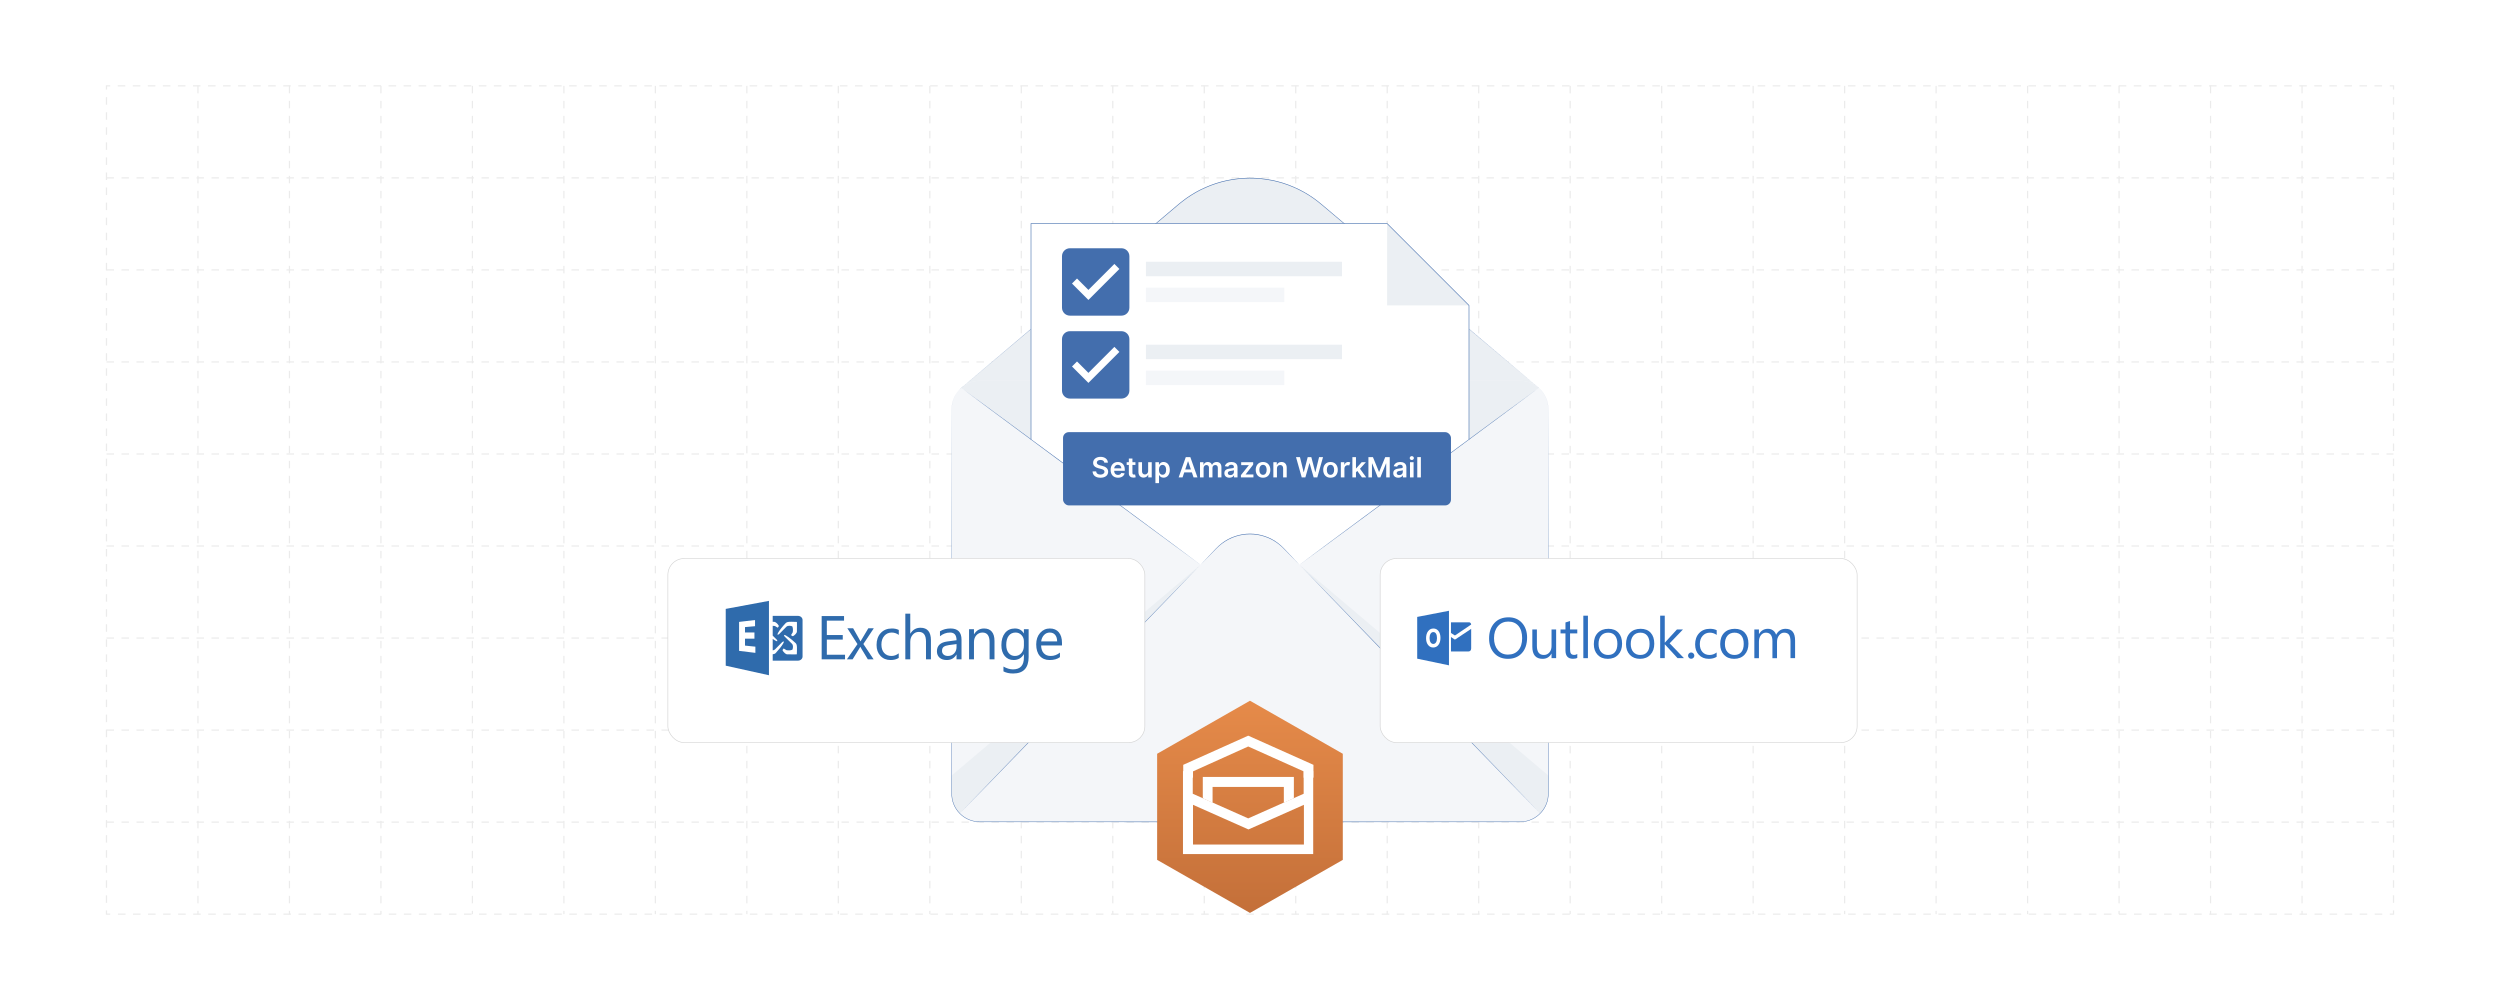 <?xml version="1.0" encoding="UTF-8"?>
<svg id="Layer_1" data-name="Layer 1" xmlns="http://www.w3.org/2000/svg" xmlns:xlink="http://www.w3.org/1999/xlink" viewBox="0 0 1000 400">
  <defs>
    <linearGradient id="linear-gradient" x1="7986.757" y1="8211.075" x2="7986.757" y2="8210.075" gradientTransform="translate(-559038 -656806) scale(70 80)" gradientUnits="userSpaceOnUse">
      <stop offset="0" stop-color="#e58a49"/>
      <stop offset="1" stop-color="#c36f39"/>
    </linearGradient>
    <symbol id="B" viewBox="0 0 70 80">
      <g>
        <path d="M0,60l35,20,35-20V20L35,0,0,20v40Z" fill="url(#linear-gradient)" fill-rule="evenodd"/>
        <path d="M55.243,53.46v-8.531l-20.905-9.289-20.905,9.289v8.531h-3.69v-31.28h49.095v31.28h-3.595ZM55.243,25.782H13.527v14.977l20.905-9.289,20.906,9.289v-14.976l-.095-.001Z" fill="#fff" fill-rule="evenodd"/>
        <path d="M34.338,66.825l-24.5-10.995v-4.834h3.689v2.37l20.811,9.384,20.905-9.384v-2.37h3.689v4.834l-24.594,10.995ZM20.905,41.517v5.972h26.865v-5.972l3.784,1.706v8.057H17.216v-8.057s3.689-1.706,3.689-1.706Z" fill="#fff" fill-rule="evenodd"/>
      </g>
    </symbol>
    <filter id="drop-shadow-1" x="521.8" y="193.177" width="251.28" height="134.16" filterUnits="userSpaceOnUse">
      <feOffset dx="5" dy="5"/>
      <feGaussianBlur result="blur" stdDeviation="10"/>
      <feFlood flood-color="#000" flood-opacity=".05"/>
      <feComposite in2="blur" operator="in"/>
      <feComposite in="SourceGraphic"/>
    </filter>
    <filter id="drop-shadow-2" x="236.92" y="193.177" width="251.28" height="134.16" filterUnits="userSpaceOnUse">
      <feOffset dx="5" dy="5"/>
      <feGaussianBlur result="blur-2" stdDeviation="10"/>
      <feFlood flood-color="#000" flood-opacity=".05"/>
      <feComposite in2="blur-2" operator="in"/>
      <feComposite in="SourceGraphic"/>
    </filter>
  </defs>
  <rect width="1000" height="400" fill="#fff"/>
  <g>
    <g opacity=".5">
      <g>
        <polyline points="957.407 364.163 957.407 365.663 955.907 365.663" fill="none" stroke="#d8d8d8" stroke-miterlimit="10" stroke-width=".5"/>
        <line x1="952.898" y1="365.663" x2="45.597" y2="365.663" fill="none" stroke="#d8d8d8" stroke-dasharray="3.009 3.009" stroke-miterlimit="10" stroke-width=".5"/>
        <polyline points="44.093 365.663 42.593 365.663 42.593 364.163" fill="none" stroke="#d8d8d8" stroke-miterlimit="10" stroke-width=".5"/>
        <line x1="42.593" y1="361.151" x2="42.593" y2="37.343" fill="none" stroke="#d8d8d8" stroke-dasharray="3.012 3.012" stroke-miterlimit="10" stroke-width=".5"/>
        <polyline points="42.593 35.837 42.593 34.337 44.093 34.337" fill="none" stroke="#d8d8d8" stroke-miterlimit="10" stroke-width=".5"/>
        <line x1="47.102" y1="34.337" x2="954.403" y2="34.337" fill="none" stroke="#d8d8d8" stroke-dasharray="3.009 3.009" stroke-miterlimit="10" stroke-width=".5"/>
        <polyline points="955.907 34.337 957.407 34.337 957.407 35.837" fill="none" stroke="#d8d8d8" stroke-miterlimit="10" stroke-width=".5"/>
        <line x1="957.407" y1="38.849" x2="957.407" y2="362.657" fill="none" stroke="#d8d8d8" stroke-dasharray="3.012 3.012" stroke-miterlimit="10" stroke-width=".5"/>
      </g>
      <line x1="42.593" y1="144.779" x2="957.407" y2="144.779" fill="none" stroke="#d8d8d8" stroke-dasharray="3" stroke-miterlimit="10" stroke-width=".5"/>
      <line x1="42.593" y1="181.593" x2="957.407" y2="181.593" fill="none" stroke="#d8d8d8" stroke-dasharray="3" stroke-miterlimit="10" stroke-width=".5"/>
      <line x1="42.593" y1="218.407" x2="957.407" y2="218.407" fill="none" stroke="#d8d8d8" stroke-dasharray="3" stroke-miterlimit="10" stroke-width=".5"/>
      <line x1="42.593" y1="71.151" x2="957.407" y2="71.151" fill="none" stroke="#d8d8d8" stroke-dasharray="3" stroke-miterlimit="10" stroke-width=".5"/>
      <line x1="42.593" y1="107.965" x2="957.407" y2="107.965" fill="none" stroke="#d8d8d8" stroke-dasharray="3" stroke-miterlimit="10" stroke-width=".5"/>
      <line x1="42.593" y1="255.221" x2="957.407" y2="255.221" fill="none" stroke="#d8d8d8" stroke-dasharray="3" stroke-miterlimit="10" stroke-width=".5"/>
      <line x1="42.593" y1="292.035" x2="957.407" y2="292.035" fill="none" stroke="#d8d8d8" stroke-dasharray="3" stroke-miterlimit="10" stroke-width=".5"/>
      <line x1="42.593" y1="328.849" x2="957.407" y2="328.849" fill="none" stroke="#d8d8d8" stroke-dasharray="3" stroke-miterlimit="10" stroke-width=".5"/>
      <line x1="298.741" y1="34.337" x2="298.741" y2="365.663" fill="none" stroke="#d8d8d8" stroke-dasharray="3" stroke-miterlimit="10" stroke-width=".5"/>
      <line x1="188.963" y1="34.337" x2="188.963" y2="365.663" fill="none" stroke="#d8d8d8" stroke-dasharray="3" stroke-miterlimit="10" stroke-width=".5"/>
      <line x1="225.556" y1="34.337" x2="225.556" y2="365.663" fill="none" stroke="#d8d8d8" stroke-dasharray="3" stroke-miterlimit="10" stroke-width=".5"/>
      <line x1="115.778" y1="34.337" x2="115.778" y2="365.663" fill="none" stroke="#d8d8d8" stroke-dasharray="3" stroke-miterlimit="10" stroke-width=".5"/>
      <line x1="262.148" y1="34.337" x2="262.148" y2="365.663" fill="none" stroke="#d8d8d8" stroke-dasharray="3" stroke-miterlimit="10" stroke-width=".5"/>
      <line x1="152.37" y1="34.337" x2="152.37" y2="365.663" fill="none" stroke="#d8d8d8" stroke-dasharray="3" stroke-miterlimit="10" stroke-width=".5"/>
      <line x1="79.185" y1="34.337" x2="79.185" y2="365.663" fill="none" stroke="#d8d8d8" stroke-dasharray="3" stroke-miterlimit="10" stroke-width=".5"/>
      <line x1="335.333" y1="34.337" x2="335.333" y2="365.663" fill="none" stroke="#d8d8d8" stroke-dasharray="3" stroke-miterlimit="10" stroke-width=".5"/>
      <line x1="371.926" y1="34.337" x2="371.926" y2="365.663" fill="none" stroke="#d8d8d8" stroke-dasharray="3" stroke-miterlimit="10" stroke-width=".5"/>
      <line x1="408.519" y1="34.337" x2="408.519" y2="365.663" fill="none" stroke="#d8d8d8" stroke-dasharray="3" stroke-miterlimit="10" stroke-width=".5"/>
      <line x1="445.111" y1="34.337" x2="445.111" y2="365.663" fill="none" stroke="#d8d8d8" stroke-dasharray="3" stroke-miterlimit="10" stroke-width=".5"/>
      <line x1="481.704" y1="34.337" x2="481.704" y2="365.663" fill="none" stroke="#d8d8d8" stroke-dasharray="3" stroke-miterlimit="10" stroke-width=".5"/>
      <line x1="518.296" y1="34.337" x2="518.296" y2="365.663" fill="none" stroke="#d8d8d8" stroke-dasharray="3" stroke-miterlimit="10" stroke-width=".5"/>
      <line x1="554.889" y1="34.337" x2="554.889" y2="365.663" fill="none" stroke="#d8d8d8" stroke-dasharray="3" stroke-miterlimit="10" stroke-width=".5"/>
      <line x1="591.481" y1="34.337" x2="591.481" y2="365.663" fill="none" stroke="#d8d8d8" stroke-dasharray="3" stroke-miterlimit="10" stroke-width=".5"/>
      <line x1="628.074" y1="34.337" x2="628.074" y2="365.663" fill="none" stroke="#d8d8d8" stroke-dasharray="3" stroke-miterlimit="10" stroke-width=".5"/>
      <line x1="664.667" y1="34.337" x2="664.667" y2="365.663" fill="none" stroke="#d8d8d8" stroke-dasharray="3" stroke-miterlimit="10" stroke-width=".5"/>
      <line x1="701.259" y1="34.337" x2="701.259" y2="365.663" fill="none" stroke="#d8d8d8" stroke-dasharray="3" stroke-miterlimit="10" stroke-width=".5"/>
      <line x1="737.852" y1="34.337" x2="737.852" y2="365.663" fill="none" stroke="#d8d8d8" stroke-dasharray="3" stroke-miterlimit="10" stroke-width=".5"/>
      <line x1="774.444" y1="34.337" x2="774.444" y2="365.663" fill="none" stroke="#d8d8d8" stroke-dasharray="3" stroke-miterlimit="10" stroke-width=".5"/>
      <line x1="811.037" y1="34.337" x2="811.037" y2="365.663" fill="none" stroke="#d8d8d8" stroke-dasharray="3" stroke-miterlimit="10" stroke-width=".5"/>
      <line x1="847.63" y1="34.337" x2="847.63" y2="365.663" fill="none" stroke="#d8d8d8" stroke-dasharray="3" stroke-miterlimit="10" stroke-width=".5"/>
      <line x1="884.222" y1="34.337" x2="884.222" y2="365.663" fill="none" stroke="#d8d8d8" stroke-dasharray="3" stroke-miterlimit="10" stroke-width=".5"/>
      <line x1="920.815" y1="34.337" x2="920.815" y2="365.663" fill="none" stroke="#d8d8d8" stroke-dasharray="3" stroke-miterlimit="10" stroke-width=".5"/>
    </g>
    <g>
      <path d="M383.87,155.708l87.672-74.057c16.434-13.882,40.484-13.884,56.921-.007l87.344,73.745-231.937.318Z" fill="#ebeff3"/>
      <path d="M619.33,163.567v153.909c0,3.081-1.237,5.874-3.243,7.904-2.039,2.068-4.876,3.352-8.011,3.352h-216.15c-3.135,0-5.971-1.284-8.013-3.352-2.006-2.03-3.243-4.823-3.243-7.904v-153.909c0-3.361,1.473-6.378,3.81-8.439,1.984-1.753,4.592-2.815,7.446-2.815h216.15c2.855,0,5.463,1.062,7.444,2.817,2.337,2.059,3.81,5.076,3.81,8.437Z" fill="#f4f6f9"/>
      <path d="M615.52,155.13l-95.726,70.761-7.313-7.555c-6.827-7.051-18.134-7.051-24.961,0l-7.313,7.555-95.728-70.763c1.984-1.753,4.592-2.815,7.446-2.815h216.15c2.855,0,5.463,1.062,7.444,2.817Z" fill="#ebeff3"/>
      <path d="M619.329,310.201v7.276c0,3.081-1.237,5.873-3.243,7.904l-96.293-99.489,99.536,84.309Z" fill="#ebeff3"/>
      <path d="M480.206,225.892l-96.293,99.489c-2.006-2.031-3.243-4.823-3.243-7.904v-7.276l99.536-84.309Z" fill="#ebeff3"/>
      <path d="M615.808,155.389c1.093,1.032,1.978,2.284,2.583,3.661.607,1.376.927,2.877.943,4.381l.011,9.018.014,18.037.029,36.073.021,72.147.005,18.037c-.001.376.008.751-.02,1.13-.024.378-.02.758-.094,1.13-.062.373-.096.752-.207,1.115-.098.366-.173.738-.319,1.089-.497,1.43-1.288,2.756-2.305,3.876-1.016,1.122-2.257,2.039-3.631,2.676-1.372.639-2.876.995-4.389,1.041-.379.028-.754.017-1.13.019l-1.127 0-2.255.001-4.509.001-9.018.003-18.037.005-72.147.02-72.147-.019-36.073-.01c-1.514.002-3.031-.285-4.43-.868-1.401-.578-2.68-1.446-3.738-2.53-1.06-1.082-1.901-2.377-2.455-3.785-.277-.705-.485-1.436-.614-2.182-.14-.745-.171-1.506-.183-2.258l.005-18.037.021-72.147.029-36.073.014-18.037.007-9.018c-.026-1.503.222-3.014.776-4.414.548-1.4,1.381-2.687,2.431-3.763-1.048,1.078-1.879,2.365-2.424,3.765-.551,1.4-.796,2.91-.768,4.411l.007,9.018.014,18.037.029,36.073.021,72.147.005,18.037c.012.75.043,1.494.181,2.229.127.734.333,1.455.606,2.149.546,1.387,1.375,2.662,2.42,3.727,1.042,1.067,2.303,1.922,3.682,2.489,1.378.574,2.87.855,4.363.853l36.073-.01,72.147-.019,72.147.02,18.037.005,9.018.003,4.509.001,2.255.001,1.127 0c.375-.002.753.009,1.124-.018,1.49-.045,2.97-.394,4.321-1.023,1.353-.627,2.576-1.529,3.577-2.633,1.002-1.103,1.782-2.409,2.272-3.817.144-.345.218-.712.315-1.072.11-.358.143-.731.205-1.099.073-.367.07-.742.093-1.114.027-.371.019-.748.02-1.124l.005-18.037.021-72.147.029-36.073.014-18.037.004-9.018c-.014-1.502-.33-3.002-.935-4.378-.602-1.377-1.484-2.63-2.576-3.664Z" fill="#436ead"/>
      <polygon points="616.086 325.381 604.008 312.984 591.957 300.563 567.855 275.718 543.81 250.818 531.789 238.367 519.794 225.891 531.872 238.287 543.923 250.709 568.024 275.554 592.069 300.454 604.09 312.904 616.086 325.381" fill="#436ead"/>
      <polygon points="383.912 325.38 395.908 312.904 407.93 300.454 431.975 275.554 456.077 250.709 468.129 238.287 480.207 225.891 468.212 238.367 456.19 250.818 432.144 275.717 408.042 300.562 395.99 312.984 383.912 325.38" fill="#436ead"/>
      <path d="M383.87,155.708l55.515-46.996,27.77-23.483,3.471-2.935.868-.734.886-.716c.582-.488,1.2-.93,1.812-1.381l.459-.338.473-.317.947-.633c.637-.413,1.294-.794,1.943-1.19l1-.547c.334-.18.662-.372,1.007-.532.684-.329,1.356-.686,2.059-.976,2.778-1.228,5.678-2.188,8.649-2.821,2.973-.629,6.008-.959,9.046-.985,3.039-.021,6.077.297,9.055.895l.559.11c.186.039.369.087.554.131l1.107.268c.371.082.732.204,1.098.304.364.107.731.207,1.094.319,1.443.473,2.877.98,4.267,1.595,2.787,1.208,5.456,2.691,7.938,4.443l.918.675c.305.226.616.445.907.689.588.48,1.189.947,1.762,1.442l3.472,2.935,27.775,23.477,55.526,46.983-55.627-46.864-27.801-23.447-3.475-2.931c-.575-.495-1.171-.958-1.758-1.435-.29-.243-.599-.46-.903-.685l-.914-.671c-2.472-1.741-5.131-3.214-7.905-4.413-1.383-.611-2.811-1.113-4.247-1.582-.361-.111-.726-.21-1.089-.316-.365-.099-.723-.22-1.093-.301l-1.102-.265c-.184-.043-.367-.091-.552-.13l-.556-.108c-2.963-.593-5.986-.904-9.009-.882-3.022.022-6.042.347-9.0.97-2.957.628-5.843,1.579-8.609,2.798-.7.288-1.368.642-2.05.969-.343.159-.67.35-1.003.529l-.995.543c-.646.393-1.301.771-1.935,1.182l-.943.629-.472.315-.457.336c-.609.448-1.225.887-1.805,1.372l-.883.712-.869.733-3.474,2.932-27.796,23.453-55.616,46.877Z" fill="#436ead"/>
      <path d="M587.597,122.169v53.606l-67.805,50.122-6.422-6.636c-7.314-7.555-19.429-7.555-26.743,0l-6.422,6.636-67.804-50.122v-86.354h142.446l32.748,32.748Z" fill="#fff"/>
      <polygon points="587.597 122.169 554.848 122.169 554.848 89.42 587.597 122.169" fill="#ebeff3"/>
      <polygon points="587.715 175.775 587.479 175.775 587.479 122.218 554.8 89.538 412.52 89.538 412.52 175.775 412.284 175.775 412.284 89.302 554.897 89.302 587.715 122.12 587.715 175.775" fill="#436ead"/>
      <g>
        <g>
          <path d="M448.575,126.259h-20.598c-1.755,0-3.182-1.427-3.182-3.182v-20.598c0-1.755,1.427-3.182,3.182-3.182h20.598c1.755,0,3.182,1.427,3.182,3.182v20.598c0,1.755-1.427,3.182-3.182,3.182Z" fill="#436ead"/>
          <polygon points="435.36 119.98 428.796 113.415 430.803 111.409 435.36 115.966 445.75 105.576 447.757 107.583 435.36 119.98" fill="#fff"/>
        </g>
        <g>
          <rect x="458.374" y="104.709" width="78.423" height="5.783" fill="#ebeff3"/>
          <rect x="458.374" y="115.064" width="55.351" height="5.783" fill="#f4f6f9"/>
        </g>
      </g>
      <g>
        <g>
          <path d="M448.575,159.435h-20.598c-1.755,0-3.182-1.427-3.182-3.182v-20.598c0-1.755,1.427-3.182,3.182-3.182h20.598c1.755,0,3.182,1.427,3.182,3.182v20.598c0,1.755-1.427,3.182-3.182,3.182Z" fill="#436ead"/>
          <polygon points="435.36 153.156 428.796 146.592 430.803 144.585 435.36 149.143 445.75 138.752 447.757 140.759 435.36 153.156" fill="#fff"/>
        </g>
        <g>
          <rect x="458.374" y="137.885" width="78.423" height="5.783" fill="#ebeff3"/>
          <rect x="458.374" y="148.24" width="55.351" height="5.783" fill="#f4f6f9"/>
        </g>
      </g>
      <polygon points="480.207 225.891 468.208 217.09 456.229 208.262 432.275 190.602 408.362 172.885 396.409 164.022 384.479 155.128 396.481 163.925 408.46 172.753 432.411 190.417 456.321 208.138 468.274 217.001 480.207 225.891" fill="#436ead"/>
      <polygon points="615.52 155.13 603.59 164.024 591.636 172.886 567.724 190.603 543.77 208.262 531.791 217.09 519.793 225.891 531.726 217.001 543.679 208.138 567.587 190.417 591.539 172.754 603.518 163.927 615.52 155.13" fill="#436ead"/>
      <path d="M519.792,225.892l-4.24-4.299c-1.426-1.419-2.751-2.952-4.36-4.149-.804-.597-1.652-1.133-2.535-1.605-.883-.471-1.812-.855-2.759-1.175-1.896-.646-3.9-.944-5.899-.956-1.998.012-4.003.31-5.899.956-.947.32-1.875.703-2.759,1.175-.883.472-1.73,1.008-2.534,1.605-1.61,1.198-2.935,2.73-4.36,4.149l-4.241,4.299,4.158-4.379,2.087-2.181c.702-.724,1.443-1.416,2.246-2.032,3.207-2.477,7.252-3.817,11.302-3.827,4.05.011,8.095,1.35,11.302,3.827.803.616,1.544,1.308,2.246,2.032l2.087,2.181,4.158,4.379Z" fill="#436ead"/>
      <g>
        <rect x="425.213" y="172.855" width="155.176" height="29.311" rx="2.321" ry="2.321" fill="#436ead"/>
        <g>
          <path d="M440.206,183.978c-.92,0-1.468.448-1.472,1.06-.008.678.714.96,1.38,1.118l.762.19c1.222.29,2.384.933,2.389,2.341-.004,1.433-1.135,2.404-3.083,2.404-1.892,0-3.094-.908-3.154-2.523h1.448c.059.854.773,1.266,1.694,1.266.96,0,1.619-.464,1.623-1.158-.004-.631-.583-.904-1.46-1.127l-.924-.238c-1.337-.345-2.166-1.016-2.166-2.182-.004-1.437,1.277-2.397,2.983-2.397,1.73,0,2.9.973,2.928,2.345h-1.417c-.075-.69-.654-1.099-1.531-1.099Z" fill="#fff"/>
          <path d="M444.247,187.957c0-1.881,1.139-3.162,2.884-3.162,1.5,0,2.785.94,2.785,3.078v.44h-4.245c.012,1.044.627,1.654,1.555,1.654.619,0,1.095-.27,1.289-.785l1.341.15c-.254,1.06-1.23,1.754-2.65,1.754-1.837,0-2.959-1.218-2.959-3.13ZM448.54,187.346c-.008-.829-.563-1.433-1.388-1.433-.857,0-1.433.655-1.476,1.433h2.864Z" fill="#fff"/>
          <path d="M454.172,185.985h-1.202v3.15c0,.579.29.706.651.706.178,0,.341-.035.42-.056l.242,1.123c-.155.052-.436.131-.845.143-1.079.032-1.912-.531-1.904-1.678v-3.389h-.865v-1.11h.865v-1.46h1.436v1.46h1.202v1.11Z" fill="#fff"/>
          <path d="M459.258,184.874h1.436v6.094h-1.393v-1.083h-.064c-.278.683-.92,1.162-1.833,1.162-1.198,0-2.031-.829-2.031-2.293v-3.88h1.436v3.658c0,.773.46,1.261,1.151,1.261.635,0,1.297-.46,1.297-1.388v-3.531Z" fill="#fff"/>
          <path d="M462.168,184.874h1.413v1.008h.083c.218-.44.666-1.087,1.742-1.087,1.409,0,2.516,1.103,2.516,3.134,0,2.008-1.075,3.147-2.512,3.147-1.047,0-1.52-.623-1.746-1.067h-.059v3.245h-1.437v-8.379ZM465.009,189.897c.948,0,1.448-.833,1.448-1.976,0-1.135-.492-1.948-1.448-1.948-.924,0-1.432.766-1.432,1.948s.516,1.976,1.432,1.976Z" fill="#fff"/>
          <path d="M471.454,190.968l2.86-8.125h1.817l2.864,8.125h-1.571l-.675-2.004h-3.055l-.67,2.004h-1.571ZM476.353,187.783l-1.099-3.273h-.064l-1.099,3.273h2.261Z" fill="#fff"/>
          <path d="M480.002,184.874h1.373v1.035h.071c.254-.694.865-1.114,1.682-1.114.821,0,1.412.424,1.647,1.114h.064c.27-.678.944-1.114,1.829-1.114,1.119,0,1.904.722,1.904,2.083v4.09h-1.44v-3.868c0-.754-.46-1.095-1.04-1.095-.694,0-1.103.476-1.103,1.162v3.801h-1.408v-3.928c0-.627-.416-1.035-1.023-1.035-.619,0-1.119.508-1.119,1.258v3.705h-1.437v-6.094Z" fill="#fff"/>
          <path d="M489.744,189.258c0-1.373,1.131-1.726,2.313-1.853,1.075-.115,1.508-.135,1.508-.548v-.023c0-.6-.365-.94-1.032-.94-.702,0-1.107.357-1.25.773l-1.341-.19c.317-1.11,1.301-1.682,2.583-1.682,1.163,0,2.476.483,2.476,2.095v4.078h-1.381v-.837h-.047c-.262.512-.833.96-1.789.96-1.163,0-2.04-.635-2.04-1.833ZM493.568,188.783v-.719c-.186.151-.94.246-1.317.298-.643.091-1.123.321-1.123.873,0,.527.428.801,1.027.801.865,0,1.413-.575,1.413-1.253Z" fill="#fff"/>
          <path d="M496.368,190.056l3.142-3.939v-.052h-3.039v-1.19h4.796v.98l-2.991,3.872v.052h3.095v1.19h-5.003v-.912Z" fill="#fff"/>
          <path d="M502.287,187.945c0-1.888,1.134-3.149,2.92-3.149,1.785,0,2.92,1.262,2.92,3.149,0,1.885-1.135,3.143-2.92,3.143-1.786,0-2.92-1.258-2.92-3.143ZM506.671,187.941c0-1.114-.484-2.007-1.456-2.007-.988,0-1.473.893-1.473,2.007,0,1.115.484,1.996,1.473,1.996.972,0,1.456-.881,1.456-1.996Z" fill="#fff"/>
          <path d="M510.775,190.968h-1.435v-6.094h1.372v1.035h.071c.278-.678.905-1.114,1.817-1.114,1.258,0,2.091.833,2.087,2.293v3.88h-1.437v-3.658c0-.812-.444-1.301-1.185-1.301-.758,0-1.29.508-1.29,1.389v3.57Z" fill="#fff"/>
          <path d="M518.402,182.843h1.583l1.464,5.971h.076l1.562-5.971h1.44l1.567,5.975h.071l1.464-5.975h1.583l-2.293,8.125h-1.452l-1.627-5.701h-.064l-1.631,5.701h-1.451l-2.294-8.125Z" fill="#fff"/>
          <path d="M529.279,187.945c0-1.888,1.134-3.149,2.92-3.149,1.785,0,2.92,1.262,2.92,3.149,0,1.885-1.135,3.143-2.92,3.143-1.786,0-2.92-1.258-2.92-3.143ZM533.663,187.941c0-1.114-.484-2.007-1.456-2.007-.988,0-1.473.893-1.473,2.007,0,1.115.484,1.996,1.473,1.996.972,0,1.456-.881,1.456-1.996Z" fill="#fff"/>
          <path d="M536.332,184.874h1.393v1.016h.064c.222-.706.801-1.103,1.503-1.103.329,0,.604.087.817.222l-.444,1.19c-.154-.071-.333-.127-.567-.127-.75,0-1.329.543-1.329,1.313v3.582h-1.435v-6.094Z" fill="#fff"/>
          <path d="M540.953,182.843h1.435v4.479h.1l2.189-2.448h1.679l-2.36,2.63,2.499,3.464h-1.718l-1.865-2.606-.523.56v2.047h-1.435v-8.125Z" fill="#fff"/>
          <path d="M549.172,182.843l2.412,5.888h.096l2.412-5.888h1.801v8.125h-1.412v-5.582h-.076l-2.245,5.559h-1.056l-2.245-5.57h-.075v5.594h-1.412v-8.125h1.801Z" fill="#fff"/>
          <path d="M557.295,189.258c0-1.373,1.131-1.726,2.313-1.853,1.075-.115,1.507-.135,1.507-.548v-.023c0-.6-.364-.94-1.031-.94-.702,0-1.106.357-1.25.773l-1.341-.19c.317-1.11,1.302-1.682,2.583-1.682,1.162,0,2.476.483,2.476,2.095v4.078h-1.381v-.837h-.048c-.262.512-.833.96-1.789.96-1.162,0-2.039-.635-2.039-1.833ZM561.119,188.783v-.719c-.186.151-.94.246-1.316.298-.643.091-1.123.321-1.123.873,0,.527.429.801,1.027.801.865,0,1.412-.575,1.412-1.253Z" fill="#fff"/>
          <path d="M563.888,183.232c0-.433.373-.781.833-.781.456,0,.829.349.829.781,0,.429-.373.777-.829.777-.46,0-.833-.349-.833-.777ZM563.999,184.874h1.435v6.094h-1.435v-6.094Z" fill="#fff"/>
          <path d="M568.347,190.968h-1.435v-8.125h1.435v8.125Z" fill="#fff"/>
        </g>
      </g>
    </g>
    <use width="70" height="80" transform="translate(462.852 365.168) scale(1.061 -1.061)" xlink:href="#B"/>
    <rect x="547.06" y="218.407" width="190.792" height="73.628" rx="6.549" ry="6.549" fill="#fff" filter="url(#drop-shadow-1)" stroke="#d3d3d3" stroke-miterlimit="10" stroke-width=".25"/>
    <g>
      <path id="path3" d="M580.389,248.935v4.269l1.492.94c.039.011.125.012.164,0l6.421-4.329c0-.512-.478-.88-.748-.88h-7.33Z" fill="#3070bf"/>
      <path id="path5" d="M580.389,254.798l1.362.935c.192.141.423,0,.423,0-.23.141,6.294-4.193,6.294-4.193v7.847c0,.854-.547,1.212-1.162,1.212h-6.917v-5.803h.001Z" fill="#3070bf"/>
      <g id="g7">
        <path id="path9" d="M603.168,263.534c-2.279,0-4.104-.751-5.475-2.253-1.371-1.502-2.057-3.455-2.057-5.861,0-2.585.698-4.648,2.096-6.187,1.397-1.539,3.299-2.308,5.705-2.308,2.219,0,4.007.748,5.363,2.241,1.356,1.494,2.034,3.449,2.034,5.861,0,2.623-.695,4.696-2.085,6.22-1.389,1.524-3.251,2.287-5.581,2.287ZM603.302,248.628c-1.689,0-3.059.609-4.114,1.827-1.053,1.218-1.581,2.818-1.581,4.797s.513,3.574,1.541,4.781c1.027,1.207,2.367,1.809,4.018,1.809,1.763,0,3.153-.574,4.17-1.726,1.016-1.149,1.524-2.76,1.524-4.83,0-2.122-.493-3.762-1.48-4.92-.986-1.16-2.345-1.739-4.079-1.739Z" fill="#3070bf"/>
        <path id="path11" d="M622.454,263.265h-1.838v-1.816h-.045c-.762,1.389-1.943,2.085-3.542,2.085-2.735,0-4.102-1.628-4.102-4.887v-6.859h1.827v6.567c0,2.421.926,3.631,2.78,3.631.897,0,1.635-.329,2.213-.991.579-.661.869-1.525.869-2.595v-6.612h1.838v11.477h-.001Z" fill="#3070bf"/>
        <path id="path13" d="M630.915,263.153c-.434.24-1.005.359-1.715.359-2.01,0-3.015-1.121-3.015-3.363v-6.792h-1.973v-1.569h1.973v-2.802l1.838-.594v3.397h2.891v1.569h-2.891v6.466c0,.77.13,1.319.393,1.648.262.33.695.494,1.3.494.463,0,.863-.126,1.199-.381v1.569h0Z" fill="#3070bf"/>
      </g>
      <g id="g15">
        <path id="path17" d="M686.655,262.738c-.882.53-1.928.796-3.138.796-1.637,0-2.957-.531-3.963-1.596-1.005-1.065-1.507-2.445-1.507-4.142,0-1.89.541-3.409,1.625-4.556,1.082-1.147,2.528-1.721,4.338-1.721,1.008,0,1.897.187,2.668.561v1.883c-.852-.598-1.764-.897-2.735-.897-1.174,0-2.135.42-2.886,1.261-.751.84-1.126,1.945-1.126,3.312,0,1.345.352,2.407,1.058,3.183.706.778,1.655,1.166,2.843,1.166,1.001,0,1.942-.331,2.824-.998v1.748h0Z" fill="#3070bf"/>
        <path id="path19" d="M693.657,263.534c-1.695,0-3.05-.535-4.062-1.607-1.013-1.073-1.52-2.495-1.52-4.265,0-1.927.527-3.433,1.58-4.516,1.054-1.083,2.477-1.625,4.27-1.625,1.712,0,3.047.527,4.008,1.58.959,1.054,1.44,2.515,1.44,4.382,0,1.831-.517,3.297-1.552,4.4-1.036,1.101-2.423,1.652-4.165,1.652h0ZM693.792,253.066c-1.18,0-2.114.402-2.802,1.205-.687.804-1.032,1.911-1.032,3.323,0,1.361.348,2.433,1.042,3.217.694.784,1.625,1.177,2.79,1.177,1.188,0,2.102-.385,2.741-1.154.639-.769.958-1.864.958-3.284,0-1.435-.319-2.54-.958-3.317-.638-.778-1.552-1.167-2.74-1.167h0Z" fill="#3070bf"/>
        <path id="path21" d="M718.033,263.265h-1.838v-6.59c0-1.27-.196-2.189-.589-2.757-.393-.568-1.052-.852-1.978-.852-.785,0-1.452.359-2,1.077-.548.717-.824,1.576-.824,2.578v6.545h-1.838v-6.814c0-2.256-.871-3.385-2.612-3.385-.807,0-1.472.339-1.995,1.014-.524.676-.785,1.556-.785,2.64v6.545h-1.838v-11.477h1.838v1.816h.045c.814-1.389,2.002-2.085,3.565-2.085.784,0,1.468.219,2.051.656.583.437.982,1.011,1.2,1.721.852-1.584,2.122-2.376,3.81-2.376,2.525,0,3.788,1.558,3.788,4.674v7.071h0Z" fill="#3070bf"/>
      </g>
      <g id="g23">
        <path id="path25" d="M573.339,252.829c-.464,0-.834.218-1.107.653-.273.436-.41,1.012-.41,1.729,0,.728.137,1.303.41,1.726.273.424.631.635,1.074.635.457,0,.819-.206,1.086-.617.267-.412.402-.983.402-1.714,0-.762-.13-1.354-.39-1.778-.26-.423-.615-.635-1.065-.635Z" fill="#3070bf"/>
        <path id="path27" d="M566.879,246.767v16.703l12.707,2.664v-21.827l-12.707,2.459ZM575.382,257.943c-.537.707-1.237,1.061-2.101,1.061-.842,0-1.527-.343-2.058-1.027-.53-.685-.795-1.577-.795-2.678,0-1.161.269-2.101.807-2.818.539-.718,1.252-1.076,2.14-1.076.839,0,1.517.343,2.035,1.03.518.687.777,1.591.777,2.716.001,1.155-.268,2.087-.805,2.793Z" fill="#3070bf"/>
      </g>
      <g id="g29">
        <path id="path31" d="M635.172,263.265h-1.838v-16.992h1.838v16.992h0Z" fill="#3070bf"/>
        <path id="path33" d="M643.115,263.534c-1.696,0-3.05-.536-4.063-1.608-1.012-1.072-1.519-2.494-1.519-4.264,0-1.928.527-3.433,1.581-4.517,1.053-1.083,2.477-1.625,4.269-1.625,1.712,0,3.047.527,4.008,1.581.959,1.053,1.44,2.514,1.44,4.383,0,1.831-.517,3.296-1.552,4.399-1.036,1.102-2.422,1.653-4.164,1.653ZM643.25,253.065c-1.181,0-2.114.402-2.801,1.205-.688.803-1.031,1.911-1.031,3.323,0,1.36.347,2.433,1.042,3.217.694.784,1.625,1.177,2.791,1.177,1.188,0,2.102-.385,2.741-1.154.639-.769.958-1.864.958-3.284,0-1.435-.319-2.541-.958-3.318-.64-.778-1.554-1.167-2.741-1.167h0Z" fill="#3070bf"/>
        <path id="path35" d="M655.992,263.534c-1.696,0-3.051-.536-4.063-1.608-1.013-1.072-1.519-2.494-1.519-4.264,0-1.928.527-3.433,1.58-4.517,1.054-1.083,2.477-1.625,4.27-1.625,1.711,0,3.047.527,4.008,1.581.96,1.053,1.44,2.514,1.44,4.383,0,1.831-.517,3.296-1.553,4.399s-2.423,1.653-4.163,1.653ZM656.126,253.065c-1.181,0-2.115.402-2.802,1.205-.688.803-1.032,1.911-1.032,3.323,0,1.36.348,2.433,1.042,3.217.694.784,1.625,1.177,2.791,1.177,1.188,0,2.101-.385,2.74-1.154.639-.769.958-1.864.958-3.284,0-1.435-.32-2.541-.958-3.318-.638-.778-1.552-1.167-2.74-1.167Z" fill="#3070bf"/>
        <path id="path37" d="M673.597,263.265h-2.578l-5.067-5.515h-.045v5.515h-1.838v-16.992h1.838v10.771h.045l4.819-5.256h2.409l-5.324,5.537,5.739,5.94Z" fill="#3070bf"/>
        <path id="path39" d="M676.464,263.511c-.344,0-.637-.123-.879-.37-.244-.247-.365-.541-.365-.885,0-.343.121-.64.365-.891.242-.251.535-.375.879-.375.352,0,.65.124.897.375.246.251.369.548.369.891,0,.344-.123.639-.369.885-.247.247-.545.37-.897.37Z" fill="#3070bf"/>
      </g>
    </g>
    <rect x="262.148" y="218.407" width="190.792" height="73.628" rx="6.549" ry="6.549" fill="#fff" filter="url(#drop-shadow-2)" stroke="#d3d3d3" stroke-miterlimit="10" stroke-width=".25"/>
    <g>
      <path id="path12" d="M307.582,240.344l-17.289,3.216v22.717l17.289,3.82v-29.753ZM302.016,248.001v2.478l-4.016.356v2.154h3.777v2.478h-3.777v2.77l4.151.426v2.478l-6.515-.799v-11.585l6.381-.757Z" fill="#2f6bac"/>
      <path id="rect47" d="M309.081,246.351v2.371c.199.004.392.008.61.014.617.018,1.429.867,1.812,1.528.154.266-.426.817-.426.817l-1.102-.675c-.279-.046-.583-.08-.894-.087v3.939l1.64,1.62c.648,1-.2.713-1.64-.324v4.594c.35-.037.686-.155.933-.405l2.914-2.95c1.557-1.01.004,1.602-2.666,4.442-.262.279-.655.417-1.182.48v2.545h10.093c1.024,0,1.848-.734,1.848-1.647v-14.618c0-.912-.824-1.647-1.848-1.647h-10.093ZM316.479,248.703c.637.003,1.397.042,2.281.065,0,0,.076,1.209,0,3.874-.018.617-.867,1.429-1.528,1.812-.266.154-.817-.426-.817-.426l.675-1.102c.121-.735.161-1.647-.178-2.381-.519-.239-1.747-.464-2.381.178l-2.914,2.95c-1.557,1.01-.004-1.602,2.666-4.442.409-.435,1.134-.531,2.197-.527h0ZM313.757,253.967c.545.025,2.469,1.367,4.511,3.286.696.654.524,2.119.462,4.478,0,0-1.209.076-3.873,0-.617-.018-1.43-.867-1.812-1.528-.154-.266.426-.817.426-.817l1.102.675c.735.121,1.647.161,2.381-.178.239-.519.464-1.747-.178-2.381l-2.95-2.914c-.284-.438-.281-.63-.068-.62h0Z" fill="#2f6bac"/>
      <path id="path22" d="M338.013,263.729h-9.346v-17.308h8.952v1.835h-6.886v5.757h6.37v1.823h-6.37v6.059h7.28v1.835Z" fill="#2f6bac"/>
      <path id="path24" d="M349.514,251.319l-4.166,6.278,4.093,6.132h-2.313l-2.434-4.024c-.153-.251-.335-.566-.545-.945h-.048c-.04.073-.23.388-.569.945l-2.482,4.024h-2.289l4.226-6.084-4.045-6.326h2.313l2.398,4.242c.178.315.351.638.521.97h.048l3.1-5.211h2.192Z" fill="#2f6bac"/>
      <path id="path26" d="M359.494,263.176c-.908.557-1.986.836-3.234.836-1.686,0-3.049-.557-4.088-1.672-1.032-1.122-1.548-2.574-1.548-4.356,0-1.986.558-3.579,1.675-4.779,1.116-1.209,2.606-1.813,4.47-1.813,1.039,0,1.956.196,2.749.589v1.978c-.878-.628-1.817-.942-2.818-.942-1.209,0-2.202.443-2.98,1.33-.77.879-1.155,2.037-1.155,3.473,0,1.413.362,2.527,1.086,3.343.731.816,1.709,1.224,2.933,1.224,1.032,0,2.002-.349,2.91-1.048v1.836Z" fill="#2f6bac"/>
      <path id="path28" d="M372.374,263.729h-1.976v-7.111c0-2.571-.956-3.857-2.868-3.857-.964,0-1.776.374-2.434,1.121-.659.739-.988,1.692-.988,2.857v6.991h-1.976v-18.273h1.976v7.979h.048c.948-1.559,2.298-2.338,4.049-2.338,2.78,0,4.17,1.675,4.17,5.026v7.606Z" fill="#2f6bac"/>
      <path id="path30" d="M384.608,263.729h-1.995v-1.883h-.049c-.868,1.444-2.145,2.166-3.832,2.166-1.241,0-2.214-.318-2.919-.954-.697-.636-1.046-1.479-1.046-2.531,0-2.252,1.371-3.563,4.112-3.932l3.734-.506c0-2.048-.856-3.072-2.567-3.072-1.5,0-2.854.494-4.063,1.483v-1.978c1.224-.753,2.636-1.13,4.233-1.13,2.928,0,4.391,1.499,4.391,4.497v7.84ZM382.613,257.631l-3.005.4c-.924.126-1.622.349-2.092.671-.47.314-.706.875-.706,1.683,0,.589.215,1.071.645,1.448.438.369,1.018.553,1.74.553.989,0,1.804-.334,2.445-1.001.649-.675.973-1.526.973-2.554v-1.201Z" fill="#2f6bac"/>
      <path id="path32" d="M397.794,263.729h-1.963v-6.875c0-2.558-.949-3.838-2.848-3.838-.981,0-1.795.365-2.441,1.095-.638.722-.957,1.636-.957,2.743v6.875h-1.963v-12.055h1.963v2.001h.048c.925-1.522,2.266-2.284,4.021-2.284,1.34,0,2.365.428,3.076,1.283.71.848,1.065,2.076,1.065,3.685v7.369Z" fill="#2f6bac"/>
      <path id="path34" d="M411.457,262.764c0,4.426-2.079,6.639-6.237,6.639-1.463,0-2.741-.282-3.834-.848v-1.931c1.332.753,2.602,1.13,3.811,1.13,2.91,0,4.366-1.577,4.366-4.732v-1.319h-.046c-.901,1.538-2.256,2.307-4.065,2.307-1.471,0-2.656-.534-3.557-1.601-.893-1.075-1.34-2.515-1.34-4.32,0-2.048.481-3.677,1.444-4.885.97-1.209,2.294-1.813,3.973-1.813,1.594,0,2.776.651,3.546,1.954h.046v-1.672h1.894v11.089ZM409.562,258.279v-1.778c0-.958-.32-1.778-.959-2.46-.631-.683-1.421-1.024-2.368-1.024-1.17,0-2.087.436-2.749,1.307-.662.863-.993,2.076-.993,3.638,0,1.342.316,2.417.947,3.225.639.8,1.482,1.201,2.529,1.201,1.062,0,1.925-.385,2.587-1.154.67-.769,1.005-1.754,1.005-2.955Z" fill="#2f6bac"/>
      <path id="path36" d="M424.796,258.185h-8.35c.031,1.342.385,2.378,1.062,3.108.677.73,1.609,1.095,2.795,1.095,1.332,0,2.556-.447,3.673-1.342v1.813c-1.039.769-2.414,1.154-4.123,1.154-1.671,0-2.983-.545-3.938-1.636-.955-1.099-1.432-2.641-1.432-4.626,0-1.876.52-3.402,1.559-4.579,1.047-1.185,2.345-1.778,3.892-1.778s2.745.51,3.592,1.53c.847,1.02,1.27,2.437,1.27,4.25v1.012ZM422.856,256.548c-.008-1.114-.273-1.982-.797-2.602-.516-.62-1.236-.93-2.16-.93-.893,0-1.651.326-2.275.977-.624.651-1.009,1.503-1.155,2.554h6.387Z" fill="#2f6bac"/>
    </g>
  </g>
</svg>